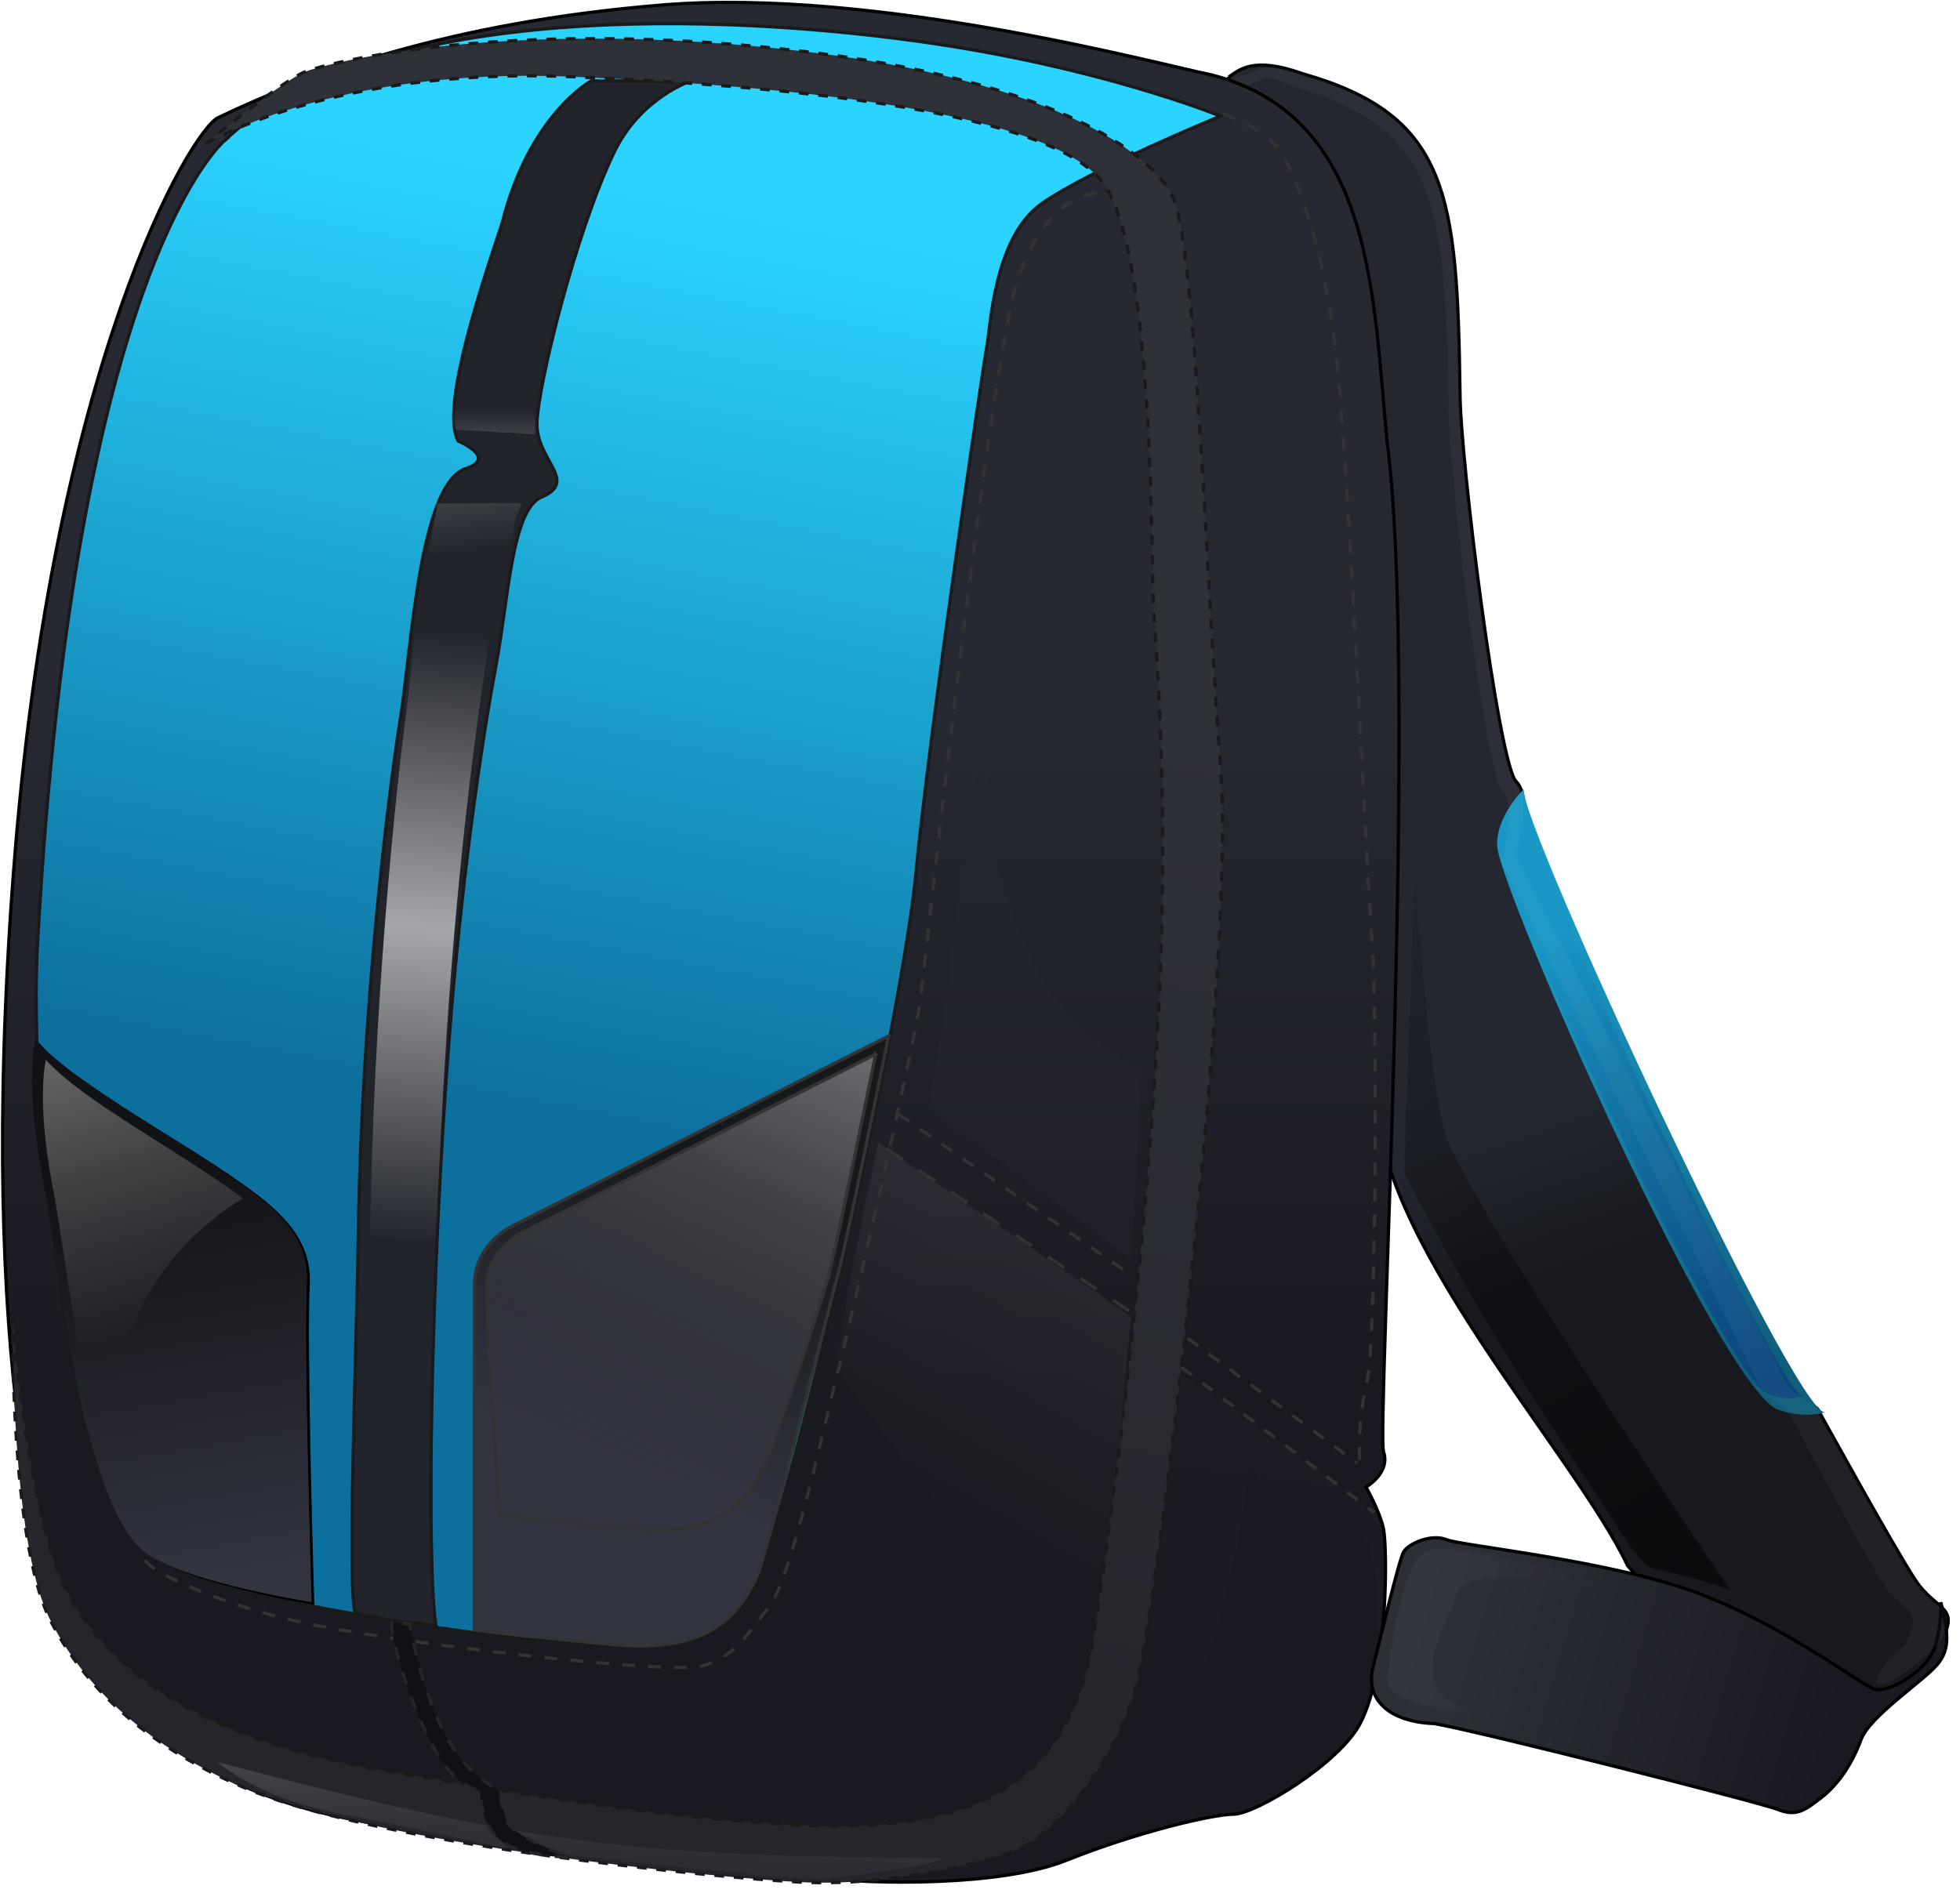 <?xml version="1.0" encoding="UTF-8" standalone="no"?>
<!-- Created with Inkscape (http://www.inkscape.org/) -->

<svg
   width="148.812"
   height="143.734"
   id="svg4381"
   sodipodi:version="0.32"
   inkscape:version="1.4 (e7c3feb100, 2024-10-09)"
   version="1.0"
   sodipodi:docname="backpack.svg"
   xmlns:inkscape="http://www.inkscape.org/namespaces/inkscape"
   xmlns:sodipodi="http://sodipodi.sourceforge.net/DTD/sodipodi-0.dtd"
   xmlns:xlink="http://www.w3.org/1999/xlink"
   xmlns="http://www.w3.org/2000/svg"
   xmlns:svg="http://www.w3.org/2000/svg"
   xmlns:rdf="http://www.w3.org/1999/02/22-rdf-syntax-ns#"
   xmlns:cc="http://creativecommons.org/ns#"
   xmlns:dc="http://purl.org/dc/elements/1.1/">
  <defs
     id="defs4383">
    <linearGradient
       inkscape:collect="always"
       id="linearGradient4508">
      <stop
         style="stop-color:#000000;stop-opacity:1;"
         offset="0"
         id="stop4510" />
      <stop
         style="stop-color:#000000;stop-opacity:0;"
         offset="1"
         id="stop4512" />
    </linearGradient>
    <linearGradient
       inkscape:collect="always"
       id="linearGradient4482">
      <stop
         style="stop-color:#000080;stop-opacity:1;"
         offset="0"
         id="stop4484" />
      <stop
         style="stop-color:#000080;stop-opacity:0;"
         offset="1"
         id="stop4486" />
    </linearGradient>
    <linearGradient
       inkscape:collect="always"
       id="linearGradient4466">
      <stop
         style="stop-color:#ffffff;stop-opacity:1;"
         offset="0"
         id="stop4468" />
      <stop
         style="stop-color:#ffffff;stop-opacity:0;"
         offset="1"
         id="stop4470" />
    </linearGradient>
    <linearGradient
       id="linearGradient4456">
      <stop
         style="stop-color:#2c2f36;stop-opacity:1"
         offset="0"
         id="stop4458" />
      <stop
         style="stop-color:#191921;stop-opacity:1"
         offset="1"
         id="stop4460" />
    </linearGradient>
    <linearGradient
       id="linearGradient4448">
      <stop
         style="stop-color:#666666;stop-opacity:1;"
         offset="0"
         id="stop4450" />
      <stop
         style="stop-color:#1a1a1a;stop-opacity:1;"
         offset="1"
         id="stop4452" />
    </linearGradient>
    <linearGradient
       id="linearGradient4323">
      <stop
         style="stop-color:#1998c5;stop-opacity:1;"
         offset="0"
         id="stop4325" />
      <stop
         style="stop-color:#0f5e7a;stop-opacity:1;"
         offset="1"
         id="stop4327" />
    </linearGradient>
    <linearGradient
       id="linearGradient4315">
      <stop
         style="stop-color:#242730;stop-opacity:1;"
         offset="0"
         id="stop4317" />
      <stop
         style="stop-color:#17191e;stop-opacity:1;"
         offset="1"
         id="stop4319" />
    </linearGradient>
    <linearGradient
       id="linearGradient4307">
      <stop
         style="stop-color:#ffffff;stop-opacity:1;"
         offset="0"
         id="stop4309" />
      <stop
         style="stop-color:#101015;stop-opacity:0;"
         offset="1"
         id="stop4311" />
    </linearGradient>
    <linearGradient
       id="linearGradient4293">
      <stop
         style="stop-color:#2f3139;stop-opacity:1;"
         offset="0"
         id="stop4295" />
      <stop
         style="stop-color:#25262c;stop-opacity:1;"
         offset="1"
         id="stop4297" />
    </linearGradient>
    <linearGradient
       inkscape:collect="always"
       id="linearGradient4279">
      <stop
         style="stop-color:#ffffff;stop-opacity:1;"
         offset="0"
         id="stop4281" />
      <stop
         style="stop-color:#ffffff;stop-opacity:0;"
         offset="1"
         id="stop4283" />
    </linearGradient>
    <linearGradient
       inkscape:collect="always"
       id="linearGradient4213">
      <stop
         style="stop-color:#ffffff;stop-opacity:1;"
         offset="0"
         id="stop4215" />
      <stop
         style="stop-color:#ffffff;stop-opacity:0;"
         offset="1"
         id="stop4217" />
    </linearGradient>
    <linearGradient
       id="linearGradient4201">
      <stop
         style="stop-color:#ffffff;stop-opacity:0;"
         offset="0"
         id="stop4203" />
      <stop
         id="stop4209"
         offset="0.515"
         style="stop-color:#ffffff;stop-opacity:0.596;" />
      <stop
         style="stop-color:#ffffff;stop-opacity:0;"
         offset="1"
         id="stop4205" />
    </linearGradient>
    <linearGradient
       id="linearGradient4174">
      <stop
         style="stop-color:#2ad4ff;stop-opacity:1;"
         offset="0"
         id="stop4176" />
      <stop
         style="stop-color:#0d6f9d;stop-opacity:1;"
         offset="1"
         id="stop4178" />
    </linearGradient>
    <linearGradient
       id="linearGradient4164">
      <stop
         style="stop-color:#262932;stop-opacity:1"
         offset="0"
         id="stop4166" />
      <stop
         style="stop-color:#191921;stop-opacity:1"
         offset="1"
         id="stop4168" />
    </linearGradient>
    <linearGradient
       inkscape:collect="always"
       id="linearGradient4156">
      <stop
         style="stop-color:#ffffff;stop-opacity:1;"
         offset="0"
         id="stop4158" />
      <stop
         style="stop-color:#ffffff;stop-opacity:0;"
         offset="1"
         id="stop4160" />
    </linearGradient>
    <linearGradient
       inkscape:collect="always"
       id="linearGradient4148">
      <stop
         style="stop-color:#ffffff;stop-opacity:1;"
         offset="0"
         id="stop4150" />
      <stop
         style="stop-color:#ffffff;stop-opacity:0;"
         offset="1"
         id="stop4152" />
    </linearGradient>
    <linearGradient
       id="linearGradient4140">
      <stop
         style="stop-color:#ffffff;stop-opacity:1;"
         offset="0"
         id="stop4142" />
      <stop
         style="stop-color:#2f313c;stop-opacity:0;"
         offset="1"
         id="stop4144" />
    </linearGradient>
    <linearGradient
       id="linearGradient4128">
      <stop
         style="stop-color:#16181c;stop-opacity:1"
         offset="0"
         id="stop4130" />
      <stop
         style="stop-color:#323440;stop-opacity:1"
         offset="1"
         id="stop4132" />
    </linearGradient>
    <linearGradient
       inkscape:collect="always"
       id="linearGradient4083">
      <stop
         style="stop-color:#ffffff;stop-opacity:1;"
         offset="0"
         id="stop4085" />
      <stop
         style="stop-color:#ffffff;stop-opacity:0;"
         offset="1"
         id="stop4087" />
    </linearGradient>
    <linearGradient
       id="linearGradient4068">
      <stop
         style="stop-color:#111215;stop-opacity:1;"
         offset="0"
         id="stop4070" />
      <stop
         style="stop-color:#323440;stop-opacity:1"
         offset="1"
         id="stop4072" />
    </linearGradient>
    <linearGradient
       id="linearGradient11889">
      <stop
         style="stop-color:#ffd42a;stop-opacity:1;"
         offset="0"
         id="stop11891" />
      <stop
         style="stop-color:#fff8db;stop-opacity:1;"
         offset="1"
         id="stop11893" />
    </linearGradient>
    <filter
       inkscape:collect="always"
       id="filter4233"
       x="-0.157"
       width="1.314"
       y="-0.037"
       height="1.074"
       color-interpolation-filters="sRGB">
      <feGaussianBlur
         inkscape:collect="always"
         stdDeviation="2.881"
         id="feGaussianBlur4235" />
    </filter>
    <filter
       inkscape:collect="always"
       id="filter4241"
       x="-0.095"
       width="1.191"
       y="-0.162"
       height="1.324"
       color-interpolation-filters="sRGB">
      <feGaussianBlur
         inkscape:collect="always"
         stdDeviation="1.056"
         id="feGaussianBlur4243" />
    </filter>
    <filter
       inkscape:collect="always"
       id="filter4263"
       color-interpolation-filters="sRGB"
       x="-0.076"
       y="-0.057"
       width="1.153"
       height="1.113">
      <feGaussianBlur
         inkscape:collect="always"
         stdDeviation="2.649"
         id="feGaussianBlur4265" />
    </filter>
    <filter
       inkscape:collect="always"
       id="filter4267"
       color-interpolation-filters="sRGB"
       x="-0.07"
       y="-0.04"
       width="1.141"
       height="1.08">
      <feGaussianBlur
         inkscape:collect="always"
         stdDeviation="2.649"
         id="feGaussianBlur4269" />
    </filter>
    <filter
       inkscape:collect="always"
       id="filter4271"
       color-interpolation-filters="sRGB"
       x="-0.065"
       y="-0.056"
       width="1.131"
       height="1.109">
      <feGaussianBlur
         inkscape:collect="always"
         stdDeviation="3.024"
         id="feGaussianBlur4273" />
    </filter>
    <filter
       inkscape:collect="always"
       id="filter4275"
       x="-0.118"
       width="1.235"
       y="-0.051"
       height="1.101"
       color-interpolation-filters="sRGB">
      <feGaussianBlur
         inkscape:collect="always"
         stdDeviation="3.024"
         id="feGaussianBlur4277" />
    </filter>
    <filter
       inkscape:collect="always"
       id="filter4289"
       color-interpolation-filters="sRGB"
       x="-0.075"
       y="-0.024"
       width="1.151"
       height="1.052">
      <feGaussianBlur
         inkscape:collect="always"
         stdDeviation="1.832"
         id="feGaussianBlur4291" />
    </filter>
    <filter
       inkscape:collect="always"
       id="filter4303"
       x="-0.021"
       width="1.042"
       y="-0.13"
       height="1.259"
       color-interpolation-filters="sRGB">
      <feGaussianBlur
         inkscape:collect="always"
         stdDeviation="1.948"
         id="feGaussianBlur4305" />
    </filter>
    <linearGradient
       inkscape:collect="always"
       xlink:href="#linearGradient4148"
       id="linearGradient4381"
       gradientUnits="userSpaceOnUse"
       x1="483.659"
       y1="153.849"
       x2="363.594"
       y2="362.46" />
    <linearGradient
       inkscape:collect="always"
       xlink:href="#linearGradient4156"
       id="linearGradient4383"
       gradientUnits="userSpaceOnUse"
       x1="488.486"
       y1="49.587"
       x2="440.216"
       y2="427.053" />
    <linearGradient
       inkscape:collect="always"
       xlink:href="#linearGradient4083"
       id="linearGradient4389"
       gradientUnits="userSpaceOnUse"
       x1="294.505"
       y1="267.008"
       x2="359.831"
       y2="513.727" />
    <linearGradient
       inkscape:collect="always"
       xlink:href="#linearGradient4140"
       id="linearGradient4391"
       gradientUnits="userSpaceOnUse"
       x1="627.259"
       y1="302.533"
       x2="506.3"
       y2="572.271" />
    <linearGradient
       inkscape:collect="always"
       xlink:href="#linearGradient4201"
       id="linearGradient4395"
       gradientUnits="userSpaceOnUse"
       x1="210.623"
       y1="280.3"
       x2="222.919"
       y2="90.966" />
    <linearGradient
       inkscape:collect="always"
       xlink:href="#linearGradient4213"
       id="linearGradient4397"
       gradientUnits="userSpaceOnUse"
       gradientTransform="translate(-541.502,205.994)"
       x1="1019.197"
       y1="34.714"
       x2="1019.343"
       y2="19.969" />
    <linearGradient
       inkscape:collect="always"
       xlink:href="#linearGradient4213"
       id="linearGradient4399"
       gradientUnits="userSpaceOnUse"
       gradientTransform="translate(-541.502,205.994)"
       x1="1013.6"
       y1="45.108"
       x2="1022.541"
       y2="13.573" />
    <linearGradient
       inkscape:collect="always"
       xlink:href="#linearGradient4279"
       id="linearGradient4401"
       gradientUnits="userSpaceOnUse"
       x1="421.115"
       y1="503.151"
       x2="390.409"
       y2="140.159" />
    <linearGradient
       inkscape:collect="always"
       xlink:href="#linearGradient4307"
       id="linearGradient4403"
       gradientUnits="userSpaceOnUse"
       x1="249.772"
       y1="428.8"
       x2="246.816"
       y2="494.322" />
    <linearGradient
       inkscape:collect="always"
       xlink:href="#linearGradient4323"
       id="linearGradient4408"
       gradientUnits="userSpaceOnUse"
       x1="567.614"
       y1="185.651"
       x2="642.863"
       y2="315.987"
       gradientTransform="matrix(0.723,0,0,0.71,254.156,342.129)" />
    <linearGradient
       inkscape:collect="always"
       xlink:href="#linearGradient4293"
       id="linearGradient4419"
       gradientUnits="userSpaceOnUse"
       x1="445.816"
       y1="116.074"
       x2="385.085"
       y2="440.43"
       gradientTransform="matrix(0.71,0,0,0.71,261.509,342.129)" />
    <linearGradient
       inkscape:collect="always"
       xlink:href="#linearGradient4068"
       id="linearGradient4425"
       gradientUnits="userSpaceOnUse"
       x1="129.024"
       y1="259.738"
       x2="150.87"
       y2="383.984"
       gradientTransform="matrix(0.71,0,0,0.71,261.509,342.129)" />
    <linearGradient
       inkscape:collect="always"
       xlink:href="#linearGradient4128"
       id="linearGradient4429"
       gradientUnits="userSpaceOnUse"
       x1="315.103"
       y1="260.756"
       x2="279.198"
       y2="349.282"
       gradientTransform="matrix(0.71,0,0,0.71,261.509,342.129)" />
    <linearGradient
       inkscape:collect="always"
       xlink:href="#linearGradient4174"
       id="linearGradient4440"
       gradientUnits="userSpaceOnUse"
       x1="313.781"
       y1="-37.869"
       x2="259.953"
       y2="241.777"
       gradientTransform="matrix(0.71,0,0,0.71,261.509,342.129)" />
    <linearGradient
       inkscape:collect="always"
       xlink:href="#linearGradient4164"
       id="linearGradient4443"
       gradientUnits="userSpaceOnUse"
       x1="487.083"
       y1="115.739"
       x2="487.083"
       y2="327.131"
       gradientTransform="matrix(0.71,0,0,0.71,261.509,342.129)" />
    <linearGradient
       inkscape:collect="always"
       xlink:href="#linearGradient4315"
       id="linearGradient4446"
       gradientUnits="userSpaceOnUse"
       x1="562.301"
       y1="241.439"
       x2="578.24"
       y2="285.714"
       gradientTransform="matrix(0.71,0,0,0.71,261.509,342.129)" />
    <linearGradient
       inkscape:collect="always"
       xlink:href="#linearGradient4456"
       id="linearGradient4462"
       x1="647.867"
       y1="623.244"
       x2="726.796"
       y2="646.6"
       gradientUnits="userSpaceOnUse" />
    <linearGradient
       inkscape:collect="always"
       xlink:href="#linearGradient4466"
       id="linearGradient4472"
       x1="241.321"
       y1="336.572"
       x2="346.979"
       y2="363.802"
       gradientUnits="userSpaceOnUse" />
    <filter
       inkscape:collect="always"
       id="filter4474"
       x="-0.028"
       y="-0.051"
       width="1.056"
       height="1.101">
      <feGaussianBlur
         inkscape:collect="always"
         stdDeviation="0.756"
         id="feGaussianBlur4476" />
    </filter>
    <linearGradient
       inkscape:collect="always"
       xlink:href="#linearGradient4482"
       id="linearGradient4488"
       x1="712.087"
       y1="559.815"
       x2="660.113"
       y2="469.794"
       gradientUnits="userSpaceOnUse" />
    <filter
       inkscape:collect="always"
       id="filter4490"
       x="-0.036"
       y="-0.018"
       width="1.071"
       height="1.036">
      <feGaussianBlur
         inkscape:collect="always"
         stdDeviation="0.976"
         id="feGaussianBlur4492" />
    </filter>
    <filter
       inkscape:collect="always"
       id="filter4504"
       x="-0.058"
       y="-0.026"
       width="1.115"
       height="1.052">
      <feGaussianBlur
         inkscape:collect="always"
         stdDeviation="1.711"
         id="feGaussianBlur4506" />
    </filter>
    <linearGradient
       inkscape:collect="always"
       xlink:href="#linearGradient4508"
       id="linearGradient4514"
       x1="459.211"
       y1="468.312"
       x2="287.896"
       y2="168.66"
       gradientUnits="userSpaceOnUse" />
    <filter
       inkscape:collect="always"
       id="filter4342-3"
       color-interpolation-filters="sRGB"
       x="-0.02"
       y="-0.009"
       width="1.04"
       height="1.018">
      <feGaussianBlur
         inkscape:collect="always"
         stdDeviation="1.849"
         id="feGaussianBlur4344-8" />
    </filter>
  </defs>
  <sodipodi:namedview
     id="base"
     pagecolor="#ffffff"
     bordercolor="#666666"
     borderopacity="1.0"
     gridtolerance="10000"
     guidetolerance="10"
     objecttolerance="10"
     inkscape:pageopacity="0.0"
     inkscape:pageshadow="2"
     inkscape:zoom="1.9479166"
     inkscape:cx="4.8770056"
     inkscape:cy="69.048131"
     inkscape:document-units="px"
     inkscape:current-layer="layer1"
     inkscape:window-width="1422"
     inkscape:window-height="772"
     inkscape:window-x="0"
     inkscape:window-y="0"
     showgrid="false"
     inkscape:window-maximized="1"
     showguides="true"
     inkscape:guide-bbox="true"
     fit-margin-top="0"
     fit-margin-left="0"
     fit-margin-right="0"
     fit-margin-bottom="0"
     inkscape:showpageshadow="2"
     inkscape:pagecheckerboard="0"
     inkscape:deskcolor="#d1d1d1">
    <sodipodi:guide
       orientation="0,1"
       position="-326.058,686.816"
       id="guide4172"
       inkscape:locked="false" />
  </sodipodi:namedview>
  <g
     inkscape:label="Layer 1"
     inkscape:groupmode="layer"
     id="layer1"
     transform="translate(-606.009,-269.17)">
    <g
       id="g4540"
       transform="matrix(0.347,0,0,0.347,493.063,175.827)">
      <path
         sodipodi:nodetypes="cccscccsscsccssc"
         inkscape:connector-curvature="0"
         id="path4182"
         d="m 594.326,285.871 c 2.335,-1.587 5.376,-4.597 16.113,-0.763 32.079,9.137 33.882,26.31 34.509,69.786 0,14.571 8.436,81.289 12.27,85.123 3.834,3.834 0,16.104 0,16.104 l 59.816,116.565 6.135,4.601 c 0,0 16.871,30.675 21.473,37.577 4.601,6.902 9.969,5.368 5.368,13.804 -4.601,8.436 -12.27,11.503 -12.27,11.503 0,0 -7.669,16.871 -15.338,13.804 -7.669,-3.067 -40.767,-42.316 -40.767,-42.316 -11.796,-24.936 -56.794,-72.831 -54.878,-104.848 0,0 -1.749,-138.88 -3.282,-149.617 -1.534,-10.736 -6.135,-53.681 -18.405,-59.816 -12.27,-6.135 -10.744,-11.507 -10.744,-11.507 z"
         style="fill:url(#linearGradient4446);fill-opacity:1;stroke:#000000;stroke-width:0.71px;stroke-linecap:butt;stroke-linejoin:miter;stroke-opacity:1" />
      <path
         sodipodi:nodetypes="cssssscsssscscc"
         inkscape:connector-curvature="0"
         id="path3240"
         d="m 590.74,285.425 c -11.556,-2.311 -73.457,-19.182 -120.451,-15.33 -46.995,3.852 -77.811,15.408 -97.071,24.653 -5.975,2.868 -36.269,53.809 -44.743,164.747 -8.474,110.938 7.764,158.052 10.845,163.445 3.082,5.393 16.178,34.668 61.632,43.913 45.454,9.245 114.02,13.867 114.02,13.867 0,0 28.505,1.541 43.913,-4.622 15.408,-6.163 31.955,-10.068 36.577,-10.068 4.622,0 23.181,-11.077 27.735,-20.03 6.198,-12.186 5.795,-38.467 5.025,-42.319 -0.77,-3.852 -3.852,-9.245 -3.852,-9.245 0,0 5.393,-3.082 3.852,-7.704 -1.541,-4.622 7.704,-167.948 0.77,-221.106 -3.12,-31.591 -2.71,-70.867 -38.252,-80.2 z"
         style="fill:url(#linearGradient4443);fill-opacity:1;stroke:#000000;stroke-width:0.71px;stroke-linecap:butt;stroke-linejoin:miter;stroke-opacity:1" />
      <path
         sodipodi:nodetypes="csszssssscsc"
         inkscape:connector-curvature="0"
         id="path3242"
         d="m 374.809,299.596 c 0,0 -32.967,26.551 -41.113,176.137 -1.739,31.937 4.74,76.277 8.205,95.092 7.708,41.855 24.525,42.203 31.729,45.029 7.204,2.826 59.251,12.352 77.485,12.481 10.608,0.075 31.243,6.286 39.955,-14.016 8.983,-20.932 31.843,-122.927 34.805,-154.029 2.962,-31.102 14.81,-111.819 15.551,-115.522 0.741,-3.703 1.481,-23.697 11.848,-31.102 10.367,-7.405 39.248,-19.254 39.248,-19.254 0,0 -26.535,-10.937 -66.626,-16.444 -51.181,-7.03 -121.19,-6.609 -151.088,21.628 z"
         style="fill:url(#linearGradient4440);fill-opacity:1;stroke:#1a1a1a;stroke-width:0.71px;stroke-linecap:butt;stroke-linejoin:miter;stroke-opacity:1" />
      <path
         transform="matrix(0.71,0,0,0.71,261.509,342.129)"
         inkscape:connector-curvature="0"
         id="path3246"
         d="m 360.708,249.263 77.95,53.495 -3.057,33.625 c 0,0 -5.349,68.779 -9.171,71.072 -3.821,2.293 -9.171,1.528 -9.171,1.528 0,0 -67.251,-84.063 -68.779,-90.177 -1.528,-6.114 12.227,-69.543 12.227,-69.543 z"
         style="opacity:0.372;fill:url(#linearGradient4381);fill-opacity:1;stroke:none;filter:url(#filter4267)" />
      <path
         sodipodi:nodetypes="ccczcsccssc"
         transform="matrix(0.71,0,0,0.71,261.509,342.129)"
         inkscape:connector-curvature="0"
         id="path3248"
         d="m 440.951,432.674 c 4.585,0 12.227,-4.585 13.756,-9.171 10.357,-13.492 18.637,-57.222 20.284,-73.467 6.783,5.048 24.864,12.796 33.235,18.689 8.37,5.893 5.645,29.185 6.035,35.049 2.559,-8.607 4.64,-30.709 0.819,-37.587 -3.821,-6.878 -56.552,-43.56 -56.552,-43.56 -2.608,-0.933 -6.058,-3.341 -5.349,1.528 0,0 -7.642,76.421 -10.699,84.063 -3.057,7.642 -11.463,24.455 -7.642,25.219 3.821,0.764 6.114,-0.764 6.114,-0.764 z"
         style="opacity:0.217;fill:url(#linearGradient4383);fill-opacity:1;stroke:none;filter:url(#filter4263)" />
      <path
         sodipodi:nodetypes="cc"
         inkscape:connector-curvature="0"
         id="path3250"
         d="M 519.411,520.35 573.571,556.594"
         style="fill:none;stroke:#333333;stroke-width:0.71;stroke-linecap:butt;stroke-linejoin:miter;stroke-miterlimit:4;stroke-dasharray:4.261, 4.261;stroke-dashoffset:0;stroke-opacity:1" />
      <path
         sodipodi:nodetypes="cc"
         inkscape:connector-curvature="0"
         id="path3252"
         d="m 583.987,568.2 42.227,31.811"
         style="fill:none;stroke:#333333;stroke-width:0.71;stroke-linecap:butt;stroke-linejoin:miter;stroke-miterlimit:4;stroke-dasharray:2.841, 2.841;stroke-dashoffset:0;stroke-opacity:1" />
      <path
         sodipodi:nodetypes="cc"
         inkscape:connector-curvature="0"
         id="path3254"
         d="M 522.131,512.863 573.571,548.453"
         style="fill:none;stroke:#333333;stroke-width:0.71;stroke-linecap:butt;stroke-linejoin:miter;stroke-miterlimit:4;stroke-dasharray:2.841, 2.841;stroke-dashoffset:0;stroke-opacity:1" />
      <path
         sodipodi:nodetypes="cc"
         inkscape:connector-curvature="0"
         id="path3256"
         d="M 585.393,561.91 622.415,589.157"
         style="fill:none;stroke:#333333;stroke-width:0.71;stroke-linecap:butt;stroke-linejoin:miter;stroke-miterlimit:4;stroke-dasharray:2.841, 2.841;stroke-dashoffset:0;stroke-opacity:1" />
      <path
         inkscape:connector-curvature="0"
         id="path3262"
         d="m 565.43,311.286 c 0,0 -11.94,0 -17.91,21.166 -5.97,21.166 -19.538,145.991 -20.623,155.217 -1.085,9.226 -16.824,77.066 -18.452,83.036 -1.628,5.97 -9.769,43.96 -14.653,49.93 -4.884,5.97 -7.598,11.397 -15.196,13.025 -7.598,1.628 -59.699,-4.342 -82.493,-8.683 -22.794,-4.342 -36.362,-11.94 -37.99,-13.568 -1.628,-1.628 -1.628,-1.628 -1.628,-1.628"
         style="fill:none;stroke:#333333;stroke-width:0.71;stroke-linecap:butt;stroke-linejoin:miter;stroke-miterlimit:4;stroke-dasharray:2.841, 2.841;stroke-dashoffset:0;stroke-opacity:1" />
      <path
         inkscape:connector-curvature="0"
         id="path4034"
         d="m 593.109,293.919 c 0,0 9.226,3.256 12.482,8.141 3.256,4.884 9.769,20.623 12.482,46.674 2.714,26.05 6.513,113.428 7.598,125.91 1.085,12.482 1.085,87.377 -1.085,96.603 -2.171,9.226 -1.628,17.367 -1.628,17.367 v 0"
         style="fill:none;stroke:#333333;stroke-width:0.71;stroke-linecap:butt;stroke-linejoin:miter;stroke-miterlimit:4;stroke-dasharray:2.841, 2.841;stroke-dashoffset:0;stroke-opacity:1" />
      <path
         sodipodi:nodetypes="ccscsssc"
         inkscape:connector-curvature="0"
         id="path4062"
         d="m 519.921,495.738 -82.723,41.756 c 0,0 -7.878,3.939 -7.878,12.605 0,8.666 0,75.633 0,75.633 0,0 29.096,3.262 34.076,3.425 14.668,0.481 22.682,-4.144 27.616,-14.972 2.488,-5.46 16.304,-60.935 17.88,-66.449 1.576,-5.515 11.03,-51.998 11.03,-51.998 z"
         style="fill:url(#linearGradient4429);fill-opacity:1;stroke:#333333;stroke-width:0.71px;stroke-linecap:butt;stroke-linejoin:miter;stroke-opacity:1" />
      <path
         style="fill:none;stroke:#000000;stroke-width:0.701px;stroke-linecap:butt;stroke-linejoin:miter;stroke-opacity:1"
         d="m 334.277,498.009 c 9.351,10.306 31.904,20.96 47.508,32.897 8.828,6.753 11.291,12.578 11.163,18.58 -0.773,13.304 0.957,70.323 0.957,70.323 0,0 -27.987,-4.568 -36.105,-11.335 -13.143,-10.956 -17.781,-61.04 -21.647,-81.387 -3.866,-20.347 -1.876,-29.078 -1.876,-29.078 z"
         id="path4097"
         inkscape:connector-curvature="0"
         sodipodi:nodetypes="csccssc" />
      <path
         sodipodi:nodetypes="csccssc"
         inkscape:connector-curvature="0"
         id="path4064"
         d="m 333.203,496.526 c 9.529,10.375 32.175,21.766 48.077,33.783 8.996,6.799 11.507,12.663 11.376,18.705 -0.788,13.393 1.033,70.608 1.033,70.608 0,0 -28.578,-4.411 -36.85,-11.223 -13.393,-11.03 -18.12,-61.452 -22.06,-81.936 -3.939,-20.484 -1.576,-29.938 -1.576,-29.938 z"
         style="fill:url(#linearGradient4425);fill-opacity:1;stroke:none" />
      <path
         sodipodi:nodetypes="cccszsccssssscc"
         inkscape:connector-curvature="0"
         id="path4066"
         d="m 454.857,286.699 c 0,0 -13.55,7.319 -19.51,31.157 -6.337,18.903 -13.105,40.893 -9.625,47.639 0,0 8.791,3.7 1.679,6.054 -10.145,3.358 -11.907,39.799 -14.248,54.31 -2.341,14.511 -8.596,63.243 -9.282,114.444 -0.289,21.58 -2.533,79.09 -0.546,81.739 4.743,1.362 17.549,2.709 17.549,2.709 -2.043,-12.576 -1.312,-75.345 3.029,-130.162 3.114,-39.327 8.043,-68.994 10.037,-79.525 2.869,-15.147 3.48,-34.499 10.062,-37.294 8.077,-3.43 -1.017,-7.946 -1.017,-15.892 0,-7.946 8.513,-42.295 16.944,-59.676 5.779,-11.915 16.778,-15.501 16.778,-15.501 z"
         style="fill:#21242b;fill-opacity:1;stroke:#1a1a1a;stroke-width:0.71;stroke-linecap:butt;stroke-linejoin:miter;stroke-miterlimit:4;stroke-dasharray:none;stroke-dashoffset:0;stroke-opacity:1" />
      <path
         transform="matrix(0.71,0,0,0.71,94.399,198.146)"
         inkscape:connector-curvature="0"
         id="path4076"
         d="m 339.614,426.497 c 0,0 -3.057,12.23 2.038,38.727 4.946,25.722 10.854,87.911 27.043,104.584 -4.947,-10.121 -7.694,-21.357 -7.694,-33.187 0,-28.214 15.666,-53.054 39.388,-67.464 -20.48,-15.165 -48.722,-29.537 -60.775,-42.661 z"
         style="fill:url(#linearGradient4389);fill-opacity:1;stroke:none;filter:url(#filter4275)" />
      <path
         transform="matrix(0.71,0,0,0.71,94.399,198.146)"
         style="fill:url(#linearGradient4391);fill-opacity:1;stroke:#333333;filter:url(#filter4271)"
         d="m 595.328,424.735 -109.433,55.238 c 0,0 -10.422,5.211 -10.422,16.676 0,11.464 3.862,70.126 3.862,70.126 0,0 38.49,4.315 45.078,4.531 19.404,0.636 30.005,-5.482 36.533,-19.806 3.291,-7.223 17.707,-50.682 19.791,-57.978 2.084,-7.296 14.591,-68.787 14.591,-68.787 z"
         id="path4136"
         inkscape:connector-curvature="0"
         sodipodi:nodetypes="ccscsssc" />
      <path
         sodipodi:nodetypes="csssssszscsssssssssc"
         inkscape:connector-curvature="0"
         id="path3244"
         d="m 370.595,300.432 c 0,0 27.679,-16.824 79.779,-14.653 52.101,2.171 104.201,8.141 116.141,22.794 11.94,14.653 10.854,88.463 11.397,94.433 0.254,2.799 3.114,36.825 1.473,78.709 -1.86,47.454 -8.575,105.303 -14.498,144.89 -5.797,38.751 -34.473,43.766 -68.911,41.571 -26.816,-1.71 -59.263,-6.937 -73.281,-9.55 -14.018,-2.614 -63.901,-6.718 -82.493,-41.246 -8.565,-15.906 -11.94,-59.699 -11.94,-59.699 0,0 -0.543,48.302 8.141,65.669 8.683,17.367 24.887,29.677 43.96,37.447 29.307,11.94 100.401,19.024 119.94,20.081 20.303,1.098 42.919,-4.635 48.844,-7.598 8.683,-4.342 20.623,-19.538 24.965,-35.277 4.342,-15.739 21.709,-157.93 18.452,-200.805 -3.256,-42.875 -5.427,-113.428 -10.312,-124.825 -3.326,-7.76 -22.404,-25.73 -84.664,-32.563 -60.999,-6.694 -99.86,2.714 -105.287,4.884 -5.427,2.171 -21.709,15.739 -21.709,15.739 z"
         style="fill:url(#linearGradient4419);fill-opacity:1;stroke:#1a1a1a;stroke-width:0.71;stroke-linecap:butt;stroke-linejoin:miter;stroke-miterlimit:4;stroke-dasharray:2.13, 2.13;stroke-dashoffset:0;stroke-opacity:1" />
      <path
         sodipodi:nodetypes="cscssccsssscc"
         inkscape:connector-curvature="0"
         id="path4188"
         d="m 750.147,619.633 c 1.342,5.904 2.415,9.929 -0.805,13.686 -3.22,3.757 -14.759,11.271 -16.638,16.37 -1.879,5.099 -4.83,9.661 -8.587,12.613 -3.757,2.952 -5.635,4.294 -9.661,2.684 -4.025,-1.61 -66.82,-17.443 -75.139,-18.785 -9.591,-0.356 -15.17,-5.029 -13.418,-12.344 1.342,-5.099 5.635,-23.347 6.709,-25.225 1.073,-1.878 6.172,-4.025 9.392,-2.684 3.22,1.342 36.228,4.562 55.281,11.808 19.053,7.246 35.691,20.127 38.375,20.932 2.683,0.805 9.392,-2.952 12.076,-6.977 2.683,-4.025 2.415,-12.076 2.415,-12.076 z"
         style="fill:url(#linearGradient4462);fill-opacity:1;stroke:#000000;stroke-width:0.71px;stroke-linecap:butt;stroke-linejoin:miter;stroke-opacity:1" />
      <path
         inkscape:connector-curvature="0"
         id="path4190"
         transform="matrix(0.595,0,0,0.71,287.218,342.129)"
         d="m 216.75,92.375 c -1.237,9.933 -2.199,19.213 -3.219,25.531 -3.293,20.412 -12.082,88.92 -13.062,160.938 H 224.75 c 0.934,-21.114 2.234,-43.041 3.906,-64.156 4.385,-55.377 11.348,-97.171 14.156,-112 0.631,-3.331 1.168,-6.804 1.688,-10.312 z"
         style="fill:url(#linearGradient4395);fill-opacity:1;stroke:none;filter:url(#filter4233)" />
      <path
         transform="matrix(0.71,0,0,0.71,94.399,198.146)"
         sodipodi:nodetypes="csccscc"
         inkscape:connector-curvature="0"
         id="path4211"
         d="m 467.027,218.003 c 0,0 -1.897,5.453 -1.659,9.483 0.237,4.03 0.474,4.742 0.474,4.742 l 24.656,1.422 c 0,0 -0.237,-4.03 0.237,-6.401 0.474,-2.371 1.185,-9.246 1.185,-9.246 z"
         style="opacity:0.5;fill:url(#linearGradient4397);fill-opacity:1;stroke:none;filter:url(#filter4241)" />
      <path
         transform="matrix(0.704,0.092,0.092,-0.704,71.487,499.822)"
         style="opacity:0.5;fill:url(#linearGradient4399);fill-opacity:1;stroke:none;filter:url(#filter4241)"
         d="m 465.448,216.623 c 0,0 0.593,7.343 0.83,11.373 0.237,4.03 -0.437,4.231 -0.437,4.231 l 26.326,3.597 c 0,0 -1.907,-6.204 -1.433,-8.575 0.474,-2.371 -1.764,-10.61 -1.764,-10.61 z"
         id="path4245"
         inkscape:connector-curvature="0"
         sodipodi:nodetypes="csccscc" />
      <path
         sodipodi:nodetypes="cscccc"
         transform="matrix(0.71,0,0,0.71,261.509,342.129)"
         inkscape:connector-curvature="0"
         id="path4249"
         d="m 394.796,97.389 c 0,0 -14.257,127.212 -17.546,134.889 -3.29,7.677 13.16,16.45 13.16,16.45 l 48.253,36.19 3.29,-58.123 c 0,0 -58.123,-18.643 -47.156,-129.405 z"
         style="opacity:0.2;fill:url(#linearGradient4401);fill-opacity:1;stroke:#333333;filter:url(#filter4289)" />
      <path
         sodipodi:nodetypes="cscscc"
         transform="matrix(0.71,0,0,0.71,261.509,342.129)"
         inkscape:connector-curvature="0"
         id="path4301"
         d="m 157.154,440.131 c 0,0 11.824,10.838 36.948,15.765 25.125,4.926 49.757,10.346 49.757,10.346 0,0 94.095,11.331 101.978,9.853 7.882,-1.478 31.037,-3.449 34.978,-6.404 -95.971,-0.481 -127.794,-4.231 -223.661,-29.559 z"
         style="opacity:0.5;fill:url(#linearGradient4403);fill-opacity:1;stroke:none;filter:url(#filter4303)" />
      <path
         sodipodi:nodetypes="cscscsccc"
         inkscape:connector-curvature="0"
         id="path3260"
         d="m 411.299,623.891 c -1.042,1.562 4.731,22.039 11.515,31.354 3.513,4.823 7.82,5.795 7.82,5.795 -0.12,0.02 -0.404,9.712 7.528,12.46 5.547,1.922 12.213,1.949 12.213,1.949 0,0 -12.501,-4.284 -14.015,-7.969 -0.825,-2.008 -1.704,-6.76 -1.704,-6.76 -10.63,-5.087 -16.074,-18.846 -19.557,-36.286 z"
         style="fill:#101015;fill-opacity:1;stroke:#262626;stroke-width:0.71;stroke-linecap:butt;stroke-linejoin:miter;stroke-miterlimit:4;stroke-dasharray:2.841, 2.841;stroke-dashoffset:0;stroke-opacity:1" />
      <path
         sodipodi:nodetypes="csscsscc"
         transform="translate(325.707,269.176)"
         inkscape:connector-curvature="0"
         id="path4464"
         d="m 303.394,367.733 c 0,0 2.072,-25.45 8.513,-28.4 4.06,-1.86 16.308,1.52 20.903,2.285 4.595,0.766 35.555,10.057 35.555,10.057 0,0 -45.673,-12.332 -49.553,-3.491 -3.56,8.11 -6.284,14.207 -5.462,18.244 1.338,6.569 8.299,8.221 8.299,8.221 0,0 -18.142,-1.306 -18.255,-6.917 z"
         style="opacity:0.3;fill:url(#linearGradient4472);fill-opacity:1;stroke:none;filter:url(#filter4474)" />
      <path
         sodipodi:nodetypes="csscc"
         inkscape:connector-curvature="0"
         id="path4184"
         d="m 658.94,441.68 c 0,0 -6.082,5.756 -5.865,12.399 0.301,9.21 49.131,119.463 61.656,123.52 5.981,1.937 10.085,0.471 10.085,0.471 -6.293,1.03 -67.395,-130.007 -65.876,-136.39 z"
         style="fill:url(#linearGradient4408);fill-opacity:1;stroke:none" />
      <path
         style="opacity:0.5;fill:url(#linearGradient4488);fill-opacity:1;stroke:none;filter:url(#filter4490)"
         d="m 658.804,445.298 c 0,0 -4.587,5.218 -4.424,11.241 0.227,8.35 48.485,113.856 57.932,117.534 4.511,1.756 7.607,0.427 7.607,0.427 -4.747,0.933 -62.261,-123.415 -61.116,-129.202 z"
         id="path4478"
         inkscape:connector-curvature="0"
         sodipodi:nodetypes="csscc" />
      <path
         sodipodi:nodetypes="ccsscsc"
         transform="translate(325.707,269.176)"
         inkscape:connector-curvature="0"
         id="path4494"
         d="m 309.347,191.004 -2.324,65.301 c 0,0 14.921,30.735 42.624,71.366 3.113,4.566 8.518,14.644 12.158,15.474 12.743,2.906 16.476,4.671 16.476,4.671 0,0 -58.776,-86.632 -62.469,-100.484 -3.694,-13.851 -6.464,-56.329 -6.464,-56.329 z"
         style="fill:url(#linearGradient4514);fill-opacity:1;stroke:none;filter:url(#filter4504)" />
      <path
         sodipodi:nodetypes="sccccscccsccscccsccs"
         inkscape:connector-curvature="0"
         id="path4333"
         transform="matrix(0.71,0,0,0.71,261.409,342.129)"
         d="m 482.125,-82.375 c -3.898,0.305 -6.104,2.143 -12.044,3.628 2.396,0.817 2.648,1.42 4.541,2.073 8.429,-2.769 1.368,-4.587 15.753,0.767 42.981,12.758 45.41,36.734 46.25,97.438 0,20.344 11.3,113.521 16.438,118.875 5.138,5.354 0,22.469 0,22.469 l 80.125,162.75 8.219,6.438 c 0,0 22.616,42.832 28.781,52.469 6.165,9.637 13.352,7.503 7.188,19.281 -14.15,12.097 -12.046,21.071 10.5,-0.344 6.479,-11.878 -1.083,-9.719 -7.562,-19.438 -6.479,-9.719 -30.25,-52.906 -30.25,-52.906 l -8.625,-6.469 L 557.219,160.5 c 0,0 5.399,-17.257 0,-22.656 -5.399,-5.399 -17.281,-99.358 -17.281,-119.875 -0.883,-61.22 -3.423,-85.383 -48.594,-98.25 -4.724,-1.687 -7.447,-2.232 -9.219,-2.094 z"
         style="opacity:0.2;fill:#ffffff;fill-opacity:1;stroke:none;filter:url(#filter4342-3)" />
    </g>
  </g>
</svg>

